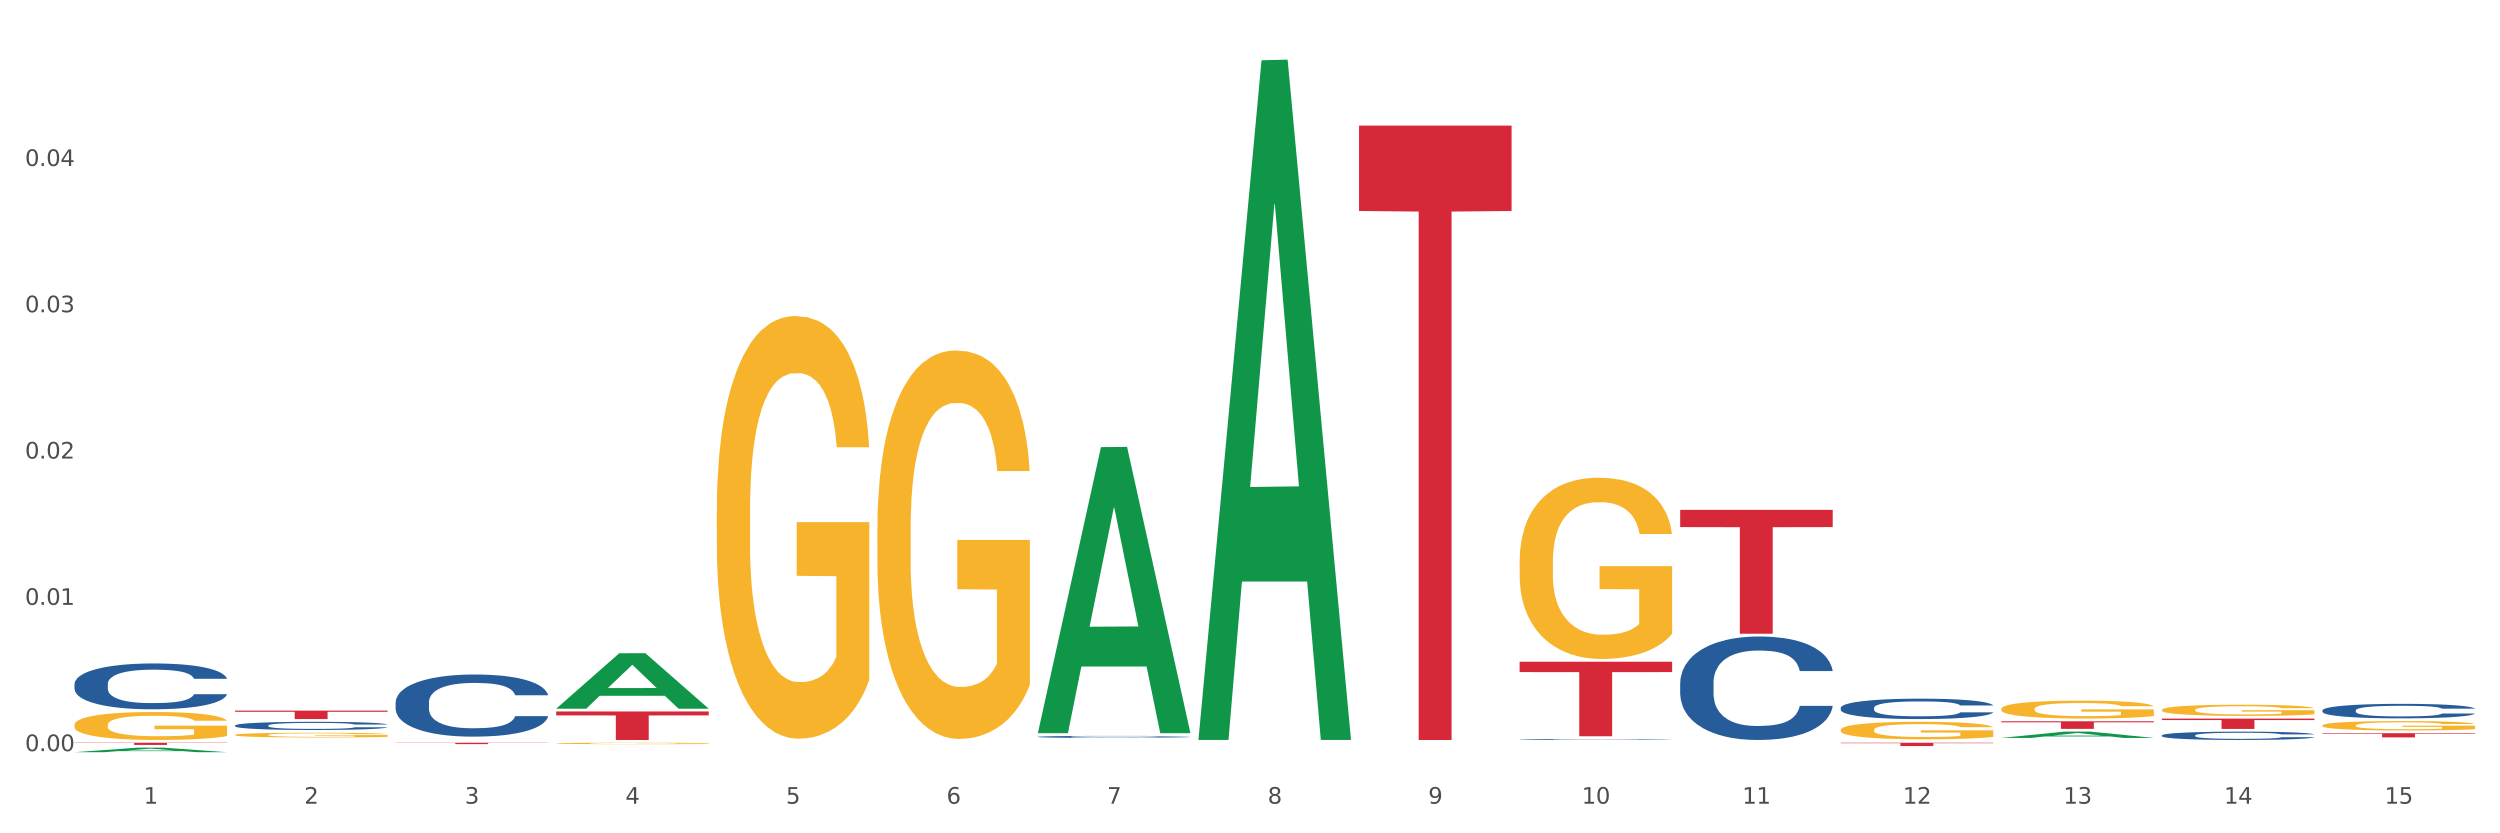 <?xml version="1.0" encoding="utf-8" standalone="no"?>
<!DOCTYPE svg PUBLIC "-//W3C//DTD SVG 1.1//EN"
  "http://www.w3.org/Graphics/SVG/1.1/DTD/svg11.dtd">
<svg xmlns:xlink="http://www.w3.org/1999/xlink" width="1080pt" height="360pt" viewBox="0 0 1080 360" xmlns="http://www.w3.org/2000/svg" version="1.1">
 <rect x="0" y="0" width="1080" height="360" fill="#333333" stroke="none"/>
 <defs>
  <style type="text/css">*{stroke-linejoin: round; stroke-linecap: butt}</style>
 </defs>
 <g id="figure_1">
  <g id="patch_1">
   <path d="M 0 360 
L 1080 360 
L 1080 0 
L 0 0 
z
" style="fill: #ffffff; stroke: #ffffff; stroke-linejoin: miter"/>
  </g>
  <g id="axes_1">
   <g id="matplotlib.axis_1">
    <g id="xtick_1">
     <g id="text_1">
      <!-- 1 -->
      <g style="fill: #4d4d4d" transform="translate(62.07 347.204) scale(0.096 -0.096)">
       <defs>
        <path id="DejaVuSans-31" d="M 794 531 
L 1825 531 
L 1825 4091 
L 703 3866 
L 703 4441 
L 1819 4666 
L 2450 4666 
L 2450 531 
L 3481 531 
L 3481 0 
L 794 0 
L 794 531 
z
" transform="scale(0.016)"/>
       </defs>
       <use xlink:href="#DejaVuSans-31"/>
      </g>
     </g>
    </g>
    <g id="xtick_2">
     <g id="text_2">
      <!-- 2 -->
      <g style="fill: #4d4d4d" transform="translate(131.436 347.204) scale(0.096 -0.096)">
       <defs>
        <path id="DejaVuSans-32" d="M 1228 531 
L 3431 531 
L 3431 0 
L 469 0 
L 469 531 
Q 828 903 1448 1529 
Q 2069 2156 2228 2338 
Q 2531 2678 2651 2914 
Q 2772 3150 2772 3378 
Q 2772 3750 2511 3984 
Q 2250 4219 1831 4219 
Q 1534 4219 1204 4116 
Q 875 4013 500 3803 
L 500 4441 
Q 881 4594 1212 4672 
Q 1544 4750 1819 4750 
Q 2544 4750 2975 4387 
Q 3406 4025 3406 3419 
Q 3406 3131 3298 2873 
Q 3191 2616 2906 2266 
Q 2828 2175 2409 1742 
Q 1991 1309 1228 531 
z
" transform="scale(0.016)"/>
       </defs>
       <use xlink:href="#DejaVuSans-32"/>
      </g>
     </g>
    </g>
    <g id="xtick_3">
     <g id="text_3">
      <!-- 3 -->
      <g style="fill: #4d4d4d" transform="translate(200.802 347.204) scale(0.096 -0.096)">
       <defs>
        <path id="DejaVuSans-33" d="M 2597 2516 
Q 3050 2419 3304 2112 
Q 3559 1806 3559 1356 
Q 3559 666 3084 287 
Q 2609 -91 1734 -91 
Q 1441 -91 1130 -33 
Q 819 25 488 141 
L 488 750 
Q 750 597 1062 519 
Q 1375 441 1716 441 
Q 2309 441 2620 675 
Q 2931 909 2931 1356 
Q 2931 1769 2642 2001 
Q 2353 2234 1838 2234 
L 1294 2234 
L 1294 2753 
L 1863 2753 
Q 2328 2753 2575 2939 
Q 2822 3125 2822 3475 
Q 2822 3834 2567 4026 
Q 2313 4219 1838 4219 
Q 1578 4219 1281 4162 
Q 984 4106 628 3988 
L 628 4550 
Q 988 4650 1302 4700 
Q 1616 4750 1894 4750 
Q 2613 4750 3031 4423 
Q 3450 4097 3450 3541 
Q 3450 3153 3228 2886 
Q 3006 2619 2597 2516 
z
" transform="scale(0.016)"/>
       </defs>
       <use xlink:href="#DejaVuSans-33"/>
      </g>
     </g>
    </g>
    <g id="xtick_4">
     <g id="text_4">
      <!-- 4 -->
      <g style="fill: #4d4d4d" transform="translate(270.169 347.204) scale(0.096 -0.096)">
       <defs>
        <path id="DejaVuSans-34" d="M 2419 4116 
L 825 1625 
L 2419 1625 
L 2419 4116 
z
M 2253 4666 
L 3047 4666 
L 3047 1625 
L 3713 1625 
L 3713 1100 
L 3047 1100 
L 3047 0 
L 2419 0 
L 2419 1100 
L 313 1100 
L 313 1709 
L 2253 4666 
z
" transform="scale(0.016)"/>
       </defs>
       <use xlink:href="#DejaVuSans-34"/>
      </g>
     </g>
    </g>
    <g id="xtick_5">
     <g id="text_5">
      <!-- 5 -->
      <g style="fill: #4d4d4d" transform="translate(339.535 347.204) scale(0.096 -0.096)">
       <defs>
        <path id="DejaVuSans-35" d="M 691 4666 
L 3169 4666 
L 3169 4134 
L 1269 4134 
L 1269 2991 
Q 1406 3038 1543 3061 
Q 1681 3084 1819 3084 
Q 2600 3084 3056 2656 
Q 3513 2228 3513 1497 
Q 3513 744 3044 326 
Q 2575 -91 1722 -91 
Q 1428 -91 1123 -41 
Q 819 9 494 109 
L 494 744 
Q 775 591 1075 516 
Q 1375 441 1709 441 
Q 2250 441 2565 725 
Q 2881 1009 2881 1497 
Q 2881 1984 2565 2268 
Q 2250 2553 1709 2553 
Q 1456 2553 1204 2497 
Q 953 2441 691 2322 
L 691 4666 
z
" transform="scale(0.016)"/>
       </defs>
       <use xlink:href="#DejaVuSans-35"/>
      </g>
     </g>
    </g>
    <g id="xtick_6">
     <g id="text_6">
      <!-- 6 -->
      <g style="fill: #4d4d4d" transform="translate(408.901 347.204) scale(0.096 -0.096)">
       <defs>
        <path id="DejaVuSans-36" d="M 2113 2584 
Q 1688 2584 1439 2293 
Q 1191 2003 1191 1497 
Q 1191 994 1439 701 
Q 1688 409 2113 409 
Q 2538 409 2786 701 
Q 3034 994 3034 1497 
Q 3034 2003 2786 2293 
Q 2538 2584 2113 2584 
z
M 3366 4563 
L 3366 3988 
Q 3128 4100 2886 4159 
Q 2644 4219 2406 4219 
Q 1781 4219 1451 3797 
Q 1122 3375 1075 2522 
Q 1259 2794 1537 2939 
Q 1816 3084 2150 3084 
Q 2853 3084 3261 2657 
Q 3669 2231 3669 1497 
Q 3669 778 3244 343 
Q 2819 -91 2113 -91 
Q 1303 -91 875 529 
Q 447 1150 447 2328 
Q 447 3434 972 4092 
Q 1497 4750 2381 4750 
Q 2619 4750 2861 4703 
Q 3103 4656 3366 4563 
z
" transform="scale(0.016)"/>
       </defs>
       <use xlink:href="#DejaVuSans-36"/>
      </g>
     </g>
    </g>
    <g id="xtick_7">
     <g id="text_7">
      <!-- 7 -->
      <g style="fill: #4d4d4d" transform="translate(478.267 347.204) scale(0.096 -0.096)">
       <defs>
        <path id="DejaVuSans-37" d="M 525 4666 
L 3525 4666 
L 3525 4397 
L 1831 0 
L 1172 0 
L 2766 4134 
L 525 4134 
L 525 4666 
z
" transform="scale(0.016)"/>
       </defs>
       <use xlink:href="#DejaVuSans-37"/>
      </g>
     </g>
    </g>
    <g id="xtick_8">
     <g id="text_8">
      <!-- 8 -->
      <g style="fill: #4d4d4d" transform="translate(547.634 347.204) scale(0.096 -0.096)">
       <defs>
        <path id="DejaVuSans-38" d="M 2034 2216 
Q 1584 2216 1326 1975 
Q 1069 1734 1069 1313 
Q 1069 891 1326 650 
Q 1584 409 2034 409 
Q 2484 409 2743 651 
Q 3003 894 3003 1313 
Q 3003 1734 2745 1975 
Q 2488 2216 2034 2216 
z
M 1403 2484 
Q 997 2584 770 2862 
Q 544 3141 544 3541 
Q 544 4100 942 4425 
Q 1341 4750 2034 4750 
Q 2731 4750 3128 4425 
Q 3525 4100 3525 3541 
Q 3525 3141 3298 2862 
Q 3072 2584 2669 2484 
Q 3125 2378 3379 2068 
Q 3634 1759 3634 1313 
Q 3634 634 3220 271 
Q 2806 -91 2034 -91 
Q 1263 -91 848 271 
Q 434 634 434 1313 
Q 434 1759 690 2068 
Q 947 2378 1403 2484 
z
M 1172 3481 
Q 1172 3119 1398 2916 
Q 1625 2713 2034 2713 
Q 2441 2713 2670 2916 
Q 2900 3119 2900 3481 
Q 2900 3844 2670 4047 
Q 2441 4250 2034 4250 
Q 1625 4250 1398 4047 
Q 1172 3844 1172 3481 
z
" transform="scale(0.016)"/>
       </defs>
       <use xlink:href="#DejaVuSans-38"/>
      </g>
     </g>
    </g>
    <g id="xtick_9">
     <g id="text_9">
      <!-- 9 -->
      <g style="fill: #4d4d4d" transform="translate(617 347.204) scale(0.096 -0.096)">
       <defs>
        <path id="DejaVuSans-39" d="M 703 97 
L 703 672 
Q 941 559 1184 500 
Q 1428 441 1663 441 
Q 2288 441 2617 861 
Q 2947 1281 2994 2138 
Q 2813 1869 2534 1725 
Q 2256 1581 1919 1581 
Q 1219 1581 811 2004 
Q 403 2428 403 3163 
Q 403 3881 828 4315 
Q 1253 4750 1959 4750 
Q 2769 4750 3195 4129 
Q 3622 3509 3622 2328 
Q 3622 1225 3098 567 
Q 2575 -91 1691 -91 
Q 1453 -91 1209 -44 
Q 966 3 703 97 
z
M 1959 2075 
Q 2384 2075 2632 2365 
Q 2881 2656 2881 3163 
Q 2881 3666 2632 3958 
Q 2384 4250 1959 4250 
Q 1534 4250 1286 3958 
Q 1038 3666 1038 3163 
Q 1038 2656 1286 2365 
Q 1534 2075 1959 2075 
z
" transform="scale(0.016)"/>
       </defs>
       <use xlink:href="#DejaVuSans-39"/>
      </g>
     </g>
    </g>
    <g id="xtick_10">
     <g id="text_10">
      <!-- 10 -->
      <g style="fill: #4d4d4d" transform="translate(683.312 347.204) scale(0.096 -0.096)">
       <defs>
        <path id="DejaVuSans-30" d="M 2034 4250 
Q 1547 4250 1301 3770 
Q 1056 3291 1056 2328 
Q 1056 1369 1301 889 
Q 1547 409 2034 409 
Q 2525 409 2770 889 
Q 3016 1369 3016 2328 
Q 3016 3291 2770 3770 
Q 2525 4250 2034 4250 
z
M 2034 4750 
Q 2819 4750 3233 4129 
Q 3647 3509 3647 2328 
Q 3647 1150 3233 529 
Q 2819 -91 2034 -91 
Q 1250 -91 836 529 
Q 422 1150 422 2328 
Q 422 3509 836 4129 
Q 1250 4750 2034 4750 
z
" transform="scale(0.016)"/>
       </defs>
       <use xlink:href="#DejaVuSans-31"/>
       <use xlink:href="#DejaVuSans-30" transform="translate(63.623 0)"/>
      </g>
     </g>
    </g>
    <g id="xtick_11">
     <g id="text_11">
      <!-- 11 -->
      <g style="fill: #4d4d4d" transform="translate(752.678 347.204) scale(0.096 -0.096)">
       <use xlink:href="#DejaVuSans-31"/>
       <use xlink:href="#DejaVuSans-31" transform="translate(63.623 0)"/>
      </g>
     </g>
    </g>
    <g id="xtick_12">
     <g id="text_12">
      <!-- 12 -->
      <g style="fill: #4d4d4d" transform="translate(822.044 347.204) scale(0.096 -0.096)">
       <use xlink:href="#DejaVuSans-31"/>
       <use xlink:href="#DejaVuSans-32" transform="translate(63.623 0)"/>
      </g>
     </g>
    </g>
    <g id="xtick_13">
     <g id="text_13">
      <!-- 13 -->
      <g style="fill: #4d4d4d" transform="translate(891.411 347.204) scale(0.096 -0.096)">
       <use xlink:href="#DejaVuSans-31"/>
       <use xlink:href="#DejaVuSans-33" transform="translate(63.623 0)"/>
      </g>
     </g>
    </g>
    <g id="xtick_14">
     <g id="text_14">
      <!-- 14 -->
      <g style="fill: #4d4d4d" transform="translate(960.777 347.204) scale(0.096 -0.096)">
       <use xlink:href="#DejaVuSans-31"/>
       <use xlink:href="#DejaVuSans-34" transform="translate(63.623 0)"/>
      </g>
     </g>
    </g>
    <g id="xtick_15">
     <g id="text_15">
      <!-- 15 -->
      <g style="fill: #4d4d4d" transform="translate(1030.143 347.204) scale(0.096 -0.096)">
       <use xlink:href="#DejaVuSans-31"/>
       <use xlink:href="#DejaVuSans-35" transform="translate(63.623 0)"/>
      </g>
     </g>
    </g>
    <g id="xtick_16"/>
    <g id="xtick_17"/>
    <g id="xtick_18"/>
    <g id="xtick_19"/>
    <g id="xtick_20"/>
    <g id="xtick_21"/>
    <g id="xtick_22"/>
    <g id="xtick_23"/>
    <g id="xtick_24"/>
    <g id="xtick_25"/>
    <g id="xtick_26"/>
    <g id="xtick_27"/>
    <g id="xtick_28"/>
    <g id="xtick_29"/>
   </g>
   <g id="matplotlib.axis_2">
    <g id="ytick_1">
     <g id="text_16">
      <!-- 0.00 -->
      <g style="fill: #4d4d4d" transform="translate(10.8 324.494) scale(0.096 -0.096)">
       <defs>
        <path id="DejaVuSans-2e" d="M 684 794 
L 1344 794 
L 1344 0 
L 684 0 
L 684 794 
z
" transform="scale(0.016)"/>
       </defs>
       <use xlink:href="#DejaVuSans-30"/>
       <use xlink:href="#DejaVuSans-2e" transform="translate(63.623 0)"/>
       <use xlink:href="#DejaVuSans-30" transform="translate(95.41 0)"/>
       <use xlink:href="#DejaVuSans-30" transform="translate(159.033 0)"/>
      </g>
     </g>
    </g>
    <g id="ytick_2">
     <g id="text_17">
      <!-- 0.01 -->
      <g style="fill: #4d4d4d" transform="translate(10.8 261.295) scale(0.096 -0.096)">
       <use xlink:href="#DejaVuSans-30"/>
       <use xlink:href="#DejaVuSans-2e" transform="translate(63.623 0)"/>
       <use xlink:href="#DejaVuSans-30" transform="translate(95.41 0)"/>
       <use xlink:href="#DejaVuSans-31" transform="translate(159.033 0)"/>
      </g>
     </g>
    </g>
    <g id="ytick_3">
     <g id="text_18">
      <!-- 0.02 -->
      <g style="fill: #4d4d4d" transform="translate(10.8 198.097) scale(0.096 -0.096)">
       <use xlink:href="#DejaVuSans-30"/>
       <use xlink:href="#DejaVuSans-2e" transform="translate(63.623 0)"/>
       <use xlink:href="#DejaVuSans-30" transform="translate(95.41 0)"/>
       <use xlink:href="#DejaVuSans-32" transform="translate(159.033 0)"/>
      </g>
     </g>
    </g>
    <g id="ytick_4">
     <g id="text_19">
      <!-- 0.03 -->
      <g style="fill: #4d4d4d" transform="translate(10.8 134.898) scale(0.096 -0.096)">
       <use xlink:href="#DejaVuSans-30"/>
       <use xlink:href="#DejaVuSans-2e" transform="translate(63.623 0)"/>
       <use xlink:href="#DejaVuSans-30" transform="translate(95.41 0)"/>
       <use xlink:href="#DejaVuSans-33" transform="translate(159.033 0)"/>
      </g>
     </g>
    </g>
    <g id="ytick_5">
     <g id="text_20">
      <!-- 0.04 -->
      <g style="fill: #4d4d4d" transform="translate(10.8 71.7) scale(0.096 -0.096)">
       <use xlink:href="#DejaVuSans-30"/>
       <use xlink:href="#DejaVuSans-2e" transform="translate(63.623 0)"/>
       <use xlink:href="#DejaVuSans-30" transform="translate(95.41 0)"/>
       <use xlink:href="#DejaVuSans-34" transform="translate(159.033 0)"/>
      </g>
     </g>
    </g>
    <g id="ytick_6"/>
    <g id="ytick_7"/>
    <g id="ytick_8"/>
    <g id="ytick_9"/>
    <g id="ytick_10"/>
   </g>
   <g id="PolyCollection_1">
    <path d="M 32.175 324.946 
L 32.243 324.944 
L 59.417 322.988 
L 70.695 322.987 
L 98.073 324.95 
L 85.029 324.95 
L 79.119 324.492 
L 51.061 324.492 
L 50.857 324.5 
L 45.151 324.95 
L 32.175 324.95 
L 32.175 324.946 
L 54.594 324.22 
L 75.586 324.218 
L 65.192 323.405 
L 65.056 323.401 
L 64.92 323.407 
L 54.526 324.218 
L 54.594 324.22 
L 32.175 324.946 
z
" clip-path="url(#peccc5364ab)" style="fill: #109648"/>
    <path d="M 240.274 306.12 
L 240.342 306.097 
L 267.516 282.204 
L 278.793 282.182 
L 306.172 306.165 
L 293.128 306.165 
L 287.217 300.58 
L 259.16 300.58 
L 258.956 300.67 
L 253.249 306.165 
L 240.274 306.165 
L 240.274 306.12 
L 262.693 297.247 
L 283.685 297.225 
L 273.291 287.294 
L 273.155 287.249 
L 273.019 287.316 
L 262.625 297.225 
L 262.693 297.247 
L 240.274 306.12 
z
" clip-path="url(#peccc5364ab)" style="fill: #109648"/>
    <path d="M 448.372 316.499 
L 448.44 316.382 
L 475.615 193.16 
L 486.892 193.043 
L 514.27 316.731 
L 501.227 316.731 
L 495.316 287.929 
L 467.259 287.929 
L 467.055 288.393 
L 461.348 316.731 
L 448.372 316.731 
L 448.372 316.499 
L 470.791 270.74 
L 491.783 270.624 
L 481.389 219.407 
L 481.253 219.175 
L 481.117 219.523 
L 470.723 270.624 
L 470.791 270.74 
L 448.372 316.499 
z
" clip-path="url(#peccc5364ab)" style="fill: #109648"/>
    <path d="M 517.739 319.106 
L 517.806 318.83 
L 544.981 26.035 
L 556.258 25.759 
L 583.636 319.658 
L 570.593 319.658 
L 564.682 251.219 
L 536.625 251.219 
L 536.421 252.323 
L 530.714 319.658 
L 517.739 319.658 
L 517.739 319.106 
L 540.157 210.377 
L 561.15 210.101 
L 550.755 88.403 
L 550.62 87.851 
L 550.484 88.679 
L 540.089 210.101 
L 540.157 210.377 
L 517.739 319.106 
z
" clip-path="url(#peccc5364ab)" style="fill: #109648"/>
    <path d="M 864.57 318.773 
L 864.638 318.77 
L 891.812 316.066 
L 903.089 316.063 
L 930.468 318.778 
L 917.424 318.778 
L 911.513 318.146 
L 883.456 318.146 
L 883.252 318.156 
L 877.545 318.778 
L 864.57 318.778 
L 864.57 318.773 
L 886.989 317.769 
L 907.981 317.766 
L 897.587 316.642 
L 897.451 316.637 
L 897.315 316.645 
L 886.921 317.766 
L 886.989 317.769 
L 864.57 318.773 
z
" clip-path="url(#peccc5364ab)" style="fill: #109648"/>
    <path d="M 864.57 311.589 
L 930.468 311.589 
L 930.468 312.047 
L 904.546 312.05 
L 904.546 314.883 
L 890.335 314.883 
L 890.335 312.05 
L 864.57 312.047 
L 864.57 311.592 
L 864.57 311.589 
z
" clip-path="url(#peccc5364ab)" style="fill: #d62839"/>
    <path d="M 795.203 320.847 
L 861.101 320.847 
L 861.101 321.048 
L 835.179 321.05 
L 835.179 322.298 
L 820.969 322.298 
L 820.969 321.05 
L 795.203 321.048 
L 795.203 320.848 
L 795.203 320.847 
z
" clip-path="url(#peccc5364ab)" style="fill: #d62839"/>
    <path d="M 725.837 220.262 
L 791.735 220.262 
L 791.735 227.7 
L 765.813 227.751 
L 765.813 273.786 
L 751.603 273.786 
L 751.603 227.751 
L 725.837 227.7 
L 725.837 220.313 
L 725.837 220.262 
z
" clip-path="url(#peccc5364ab)" style="fill: #d62839"/>
    <path d="M 1003.302 316.752 
L 1069.2 316.752 
L 1069.2 317.001 
L 1043.278 317.003 
L 1043.278 318.544 
L 1029.068 318.544 
L 1029.068 317.003 
L 1003.302 317.001 
L 1003.302 316.754 
L 1003.302 316.752 
z
" clip-path="url(#peccc5364ab)" style="fill: #d62839"/>
    <path d="M 933.936 310.45 
L 999.834 310.45 
L 999.834 311.067 
L 973.912 311.071 
L 973.912 314.891 
L 959.702 314.891 
L 959.702 311.071 
L 933.936 311.067 
L 933.936 310.454 
L 933.936 310.45 
z
" clip-path="url(#peccc5364ab)" style="fill: #d62839"/>
    <path d="M 240.274 321.154 
L 240.351 321.153 
L 240.351 321.132 
L 240.507 321.114 
L 241.285 321.069 
L 242.452 321.033 
L 243.308 321.013 
L 244.164 320.997 
L 245.175 320.981 
L 246.42 320.965 
L 248.676 320.941 
L 250.077 320.928 
L 251.788 320.915 
L 254.9 320.896 
L 257.157 320.886 
L 259.491 320.877 
L 263.303 320.866 
L 265.793 320.861 
L 268.438 320.858 
L 271.628 320.856 
L 274.04 320.855 
L 279.33 320.857 
L 283.843 320.862 
L 286.021 320.866 
L 288.822 320.873 
L 290.3 320.878 
L 292.712 320.887 
L 295.202 320.9 
L 296.913 320.91 
L 299.481 320.93 
L 301.426 320.951 
L 303.215 320.975 
L 304.149 320.992 
L 304.849 321.008 
L 305.471 321.027 
L 306.094 321.056 
L 292.089 321.056 
L 291.545 321.035 
L 290.689 321.016 
L 289.444 320.997 
L 288.355 320.985 
L 286.488 320.97 
L 284.776 320.961 
L 282.987 320.954 
L 280.808 320.948 
L 279.097 320.945 
L 276.685 320.942 
L 271.939 320.943 
L 268.749 320.948 
L 266.571 320.954 
L 265.17 320.959 
L 263.925 320.965 
L 262.525 320.973 
L 260.891 320.985 
L 259.724 320.997 
L 258.557 321.011 
L 257.623 321.025 
L 256.768 321.041 
L 256.067 321.059 
L 255.523 321.077 
L 255.056 321.1 
L 254.667 321.137 
L 254.667 321.218 
L 254.823 321.236 
L 255.212 321.261 
L 255.678 321.279 
L 256.456 321.301 
L 257.157 321.315 
L 258.479 321.337 
L 259.957 321.354 
L 261.124 321.366 
L 262.291 321.375 
L 264.314 321.388 
L 266.571 321.399 
L 268.516 321.405 
L 271.161 321.411 
L 272.95 321.413 
L 274.506 321.415 
L 278.319 321.415 
L 281.042 321.413 
L 284.076 321.409 
L 286.41 321.403 
L 288.355 321.397 
L 290.533 321.386 
L 291.934 321.376 
L 291.934 321.253 
L 274.818 321.252 
L 274.818 321.17 
L 306.172 321.17 
L 306.172 321.411 
L 304.849 321.423 
L 303.371 321.435 
L 301.815 321.445 
L 299.481 321.457 
L 296.68 321.469 
L 294.19 321.477 
L 291.545 321.484 
L 288.433 321.491 
L 284.387 321.497 
L 281.897 321.499 
L 278.785 321.501 
L 275.129 321.501 
L 271.939 321.5 
L 268.827 321.497 
L 265.559 321.492 
L 262.369 321.484 
L 259.957 321.477 
L 257.546 321.467 
L 254.978 321.455 
L 252.955 321.443 
L 251.399 321.432 
L 249.688 321.419 
L 247.82 321.401 
L 246.42 321.385 
L 245.175 321.369 
L 243.853 321.347 
L 242.919 321.329 
L 241.985 321.306 
L 241.441 321.289 
L 240.818 321.262 
L 240.351 321.225 
L 240.274 321.154 
z
" clip-path="url(#peccc5364ab)" style="fill: #f7b32b"/>
    <path d="M 309.64 220.905 
L 309.718 220.738 
L 309.718 214.735 
L 309.873 209.566 
L 310.651 197.06 
L 311.818 186.721 
L 312.674 181.219 
L 313.53 176.717 
L 314.541 172.214 
L 315.786 167.545 
L 318.042 160.709 
L 319.443 157.207 
L 321.155 153.539 
L 324.267 148.203 
L 326.523 145.201 
L 328.857 142.7 
L 332.669 139.698 
L 335.159 138.364 
L 337.804 137.364 
L 340.994 136.697 
L 343.406 136.53 
L 348.696 137.03 
L 353.209 138.531 
L 355.387 139.698 
L 358.188 141.699 
L 359.666 143.033 
L 362.078 145.701 
L 364.568 149.203 
L 366.279 152.205 
L 368.847 157.874 
L 370.792 163.543 
L 372.581 170.547 
L 373.515 175.383 
L 374.215 179.885 
L 374.838 185.054 
L 375.46 193.225 
L 361.456 193.225 
L 360.911 187.388 
L 360.055 181.886 
L 358.81 176.55 
L 357.721 173.215 
L 355.854 169.046 
L 354.142 166.378 
L 352.353 164.377 
L 350.174 162.71 
L 348.463 161.876 
L 346.051 161.209 
L 341.305 161.376 
L 338.115 162.71 
L 335.937 164.377 
L 334.536 165.878 
L 333.292 167.545 
L 331.891 169.88 
L 330.257 173.382 
L 329.09 176.55 
L 327.923 180.552 
L 326.99 184.554 
L 326.134 189.223 
L 325.434 194.225 
L 324.889 199.394 
L 324.422 205.731 
L 324.033 216.236 
L 324.033 239.08 
L 324.189 244.25 
L 324.578 251.086 
L 325.045 256.256 
L 325.823 262.425 
L 326.523 266.594 
L 327.845 272.597 
L 329.324 277.599 
L 330.491 280.768 
L 331.658 283.436 
L 333.681 287.104 
L 335.937 290.106 
L 337.882 291.94 
L 340.527 293.607 
L 342.317 294.274 
L 343.873 294.608 
L 347.685 294.608 
L 350.408 294.107 
L 353.442 292.94 
L 355.776 291.44 
L 357.721 289.605 
L 359.9 286.604 
L 361.3 283.769 
L 361.3 248.919 
L 344.184 248.752 
L 344.184 225.574 
L 375.538 225.574 
L 375.538 293.607 
L 374.215 297.109 
L 372.737 300.277 
L 371.181 303.112 
L 368.847 306.614 
L 366.046 309.949 
L 363.556 312.283 
L 360.911 314.284 
L 357.799 316.118 
L 353.753 317.786 
L 351.264 318.453 
L 348.152 318.953 
L 344.495 319.12 
L 341.305 318.786 
L 338.193 317.953 
L 334.925 316.452 
L 331.736 314.284 
L 329.324 312.116 
L 326.912 309.448 
L 324.344 305.947 
L 322.322 302.612 
L 320.766 299.61 
L 319.054 295.775 
L 317.187 290.773 
L 315.786 286.27 
L 314.541 281.601 
L 313.219 275.598 
L 312.285 270.429 
L 311.352 263.926 
L 310.807 259.09 
L 310.184 251.587 
L 309.718 241.081 
L 309.64 220.905 
z
" clip-path="url(#peccc5364ab)" style="fill: #f7b32b"/>
    <path d="M 795.203 315.311 
L 795.281 315.304 
L 795.281 315.055 
L 795.437 314.841 
L 796.215 314.322 
L 797.382 313.893 
L 798.238 313.665 
L 799.094 313.478 
L 800.105 313.291 
L 801.35 313.097 
L 803.606 312.814 
L 805.006 312.668 
L 806.718 312.516 
L 809.83 312.295 
L 812.086 312.17 
L 814.42 312.067 
L 818.233 311.942 
L 820.722 311.887 
L 823.368 311.845 
L 826.557 311.818 
L 828.969 311.811 
L 834.26 311.831 
L 838.772 311.894 
L 840.951 311.942 
L 843.752 312.025 
L 845.23 312.08 
L 847.642 312.191 
L 850.131 312.336 
L 851.843 312.461 
L 854.41 312.696 
L 856.355 312.931 
L 858.145 313.222 
L 859.078 313.423 
L 859.779 313.609 
L 860.401 313.824 
L 861.024 314.163 
L 847.019 314.163 
L 846.475 313.921 
L 845.619 313.692 
L 844.374 313.471 
L 843.285 313.333 
L 841.418 313.16 
L 839.706 313.049 
L 837.916 312.966 
L 835.738 312.897 
L 834.026 312.862 
L 831.615 312.835 
L 826.869 312.841 
L 823.679 312.897 
L 821.5 312.966 
L 820.1 313.028 
L 818.855 313.097 
L 817.455 313.194 
L 815.821 313.34 
L 814.654 313.471 
L 813.487 313.637 
L 812.553 313.803 
L 811.697 313.997 
L 810.997 314.204 
L 810.453 314.419 
L 809.986 314.682 
L 809.597 315.117 
L 809.597 316.065 
L 809.752 316.28 
L 810.141 316.563 
L 810.608 316.778 
L 811.386 317.034 
L 812.086 317.207 
L 813.409 317.456 
L 814.887 317.663 
L 816.054 317.795 
L 817.221 317.905 
L 819.244 318.058 
L 821.5 318.182 
L 823.445 318.258 
L 826.091 318.327 
L 827.88 318.355 
L 829.436 318.369 
L 833.248 318.369 
L 835.971 318.348 
L 839.006 318.3 
L 841.34 318.237 
L 843.285 318.161 
L 845.463 318.037 
L 846.864 317.919 
L 846.864 316.473 
L 829.747 316.466 
L 829.747 315.505 
L 861.101 315.505 
L 861.101 318.327 
L 859.779 318.473 
L 858.3 318.604 
L 856.744 318.722 
L 854.41 318.867 
L 851.61 319.005 
L 849.12 319.102 
L 846.475 319.185 
L 843.363 319.261 
L 839.317 319.331 
L 836.827 319.358 
L 833.715 319.379 
L 830.059 319.386 
L 826.869 319.372 
L 823.757 319.337 
L 820.489 319.275 
L 817.299 319.185 
L 814.887 319.095 
L 812.475 318.985 
L 809.908 318.839 
L 807.885 318.701 
L 806.329 318.576 
L 804.617 318.417 
L 802.75 318.21 
L 801.35 318.023 
L 800.105 317.829 
L 798.782 317.58 
L 797.849 317.366 
L 796.915 317.096 
L 796.37 316.895 
L 795.748 316.584 
L 795.281 316.148 
L 795.203 315.311 
z
" clip-path="url(#peccc5364ab)" style="fill: #f7b32b"/>
    <path d="M 864.57 306.25 
L 864.647 306.243 
L 864.647 305.989 
L 864.803 305.77 
L 865.581 305.241 
L 866.748 304.803 
L 867.604 304.57 
L 868.46 304.379 
L 869.471 304.189 
L 870.716 303.991 
L 872.972 303.701 
L 874.373 303.553 
L 876.084 303.398 
L 879.196 303.172 
L 881.453 303.045 
L 883.787 302.939 
L 887.599 302.812 
L 890.089 302.755 
L 892.734 302.713 
L 895.924 302.685 
L 898.336 302.678 
L 903.626 302.699 
L 908.139 302.762 
L 910.317 302.812 
L 913.118 302.896 
L 914.596 302.953 
L 917.008 303.066 
L 919.498 303.214 
L 921.209 303.341 
L 923.777 303.581 
L 925.722 303.821 
L 927.511 304.118 
L 928.445 304.323 
L 929.145 304.513 
L 929.767 304.732 
L 930.39 305.078 
L 916.385 305.078 
L 915.841 304.831 
L 914.985 304.598 
L 913.74 304.372 
L 912.651 304.231 
L 910.784 304.054 
L 909.072 303.941 
L 907.283 303.857 
L 905.104 303.786 
L 903.393 303.751 
L 900.981 303.723 
L 896.235 303.73 
L 893.045 303.786 
L 890.867 303.857 
L 889.466 303.92 
L 888.221 303.991 
L 886.821 304.09 
L 885.187 304.238 
L 884.02 304.372 
L 882.853 304.542 
L 881.919 304.711 
L 881.064 304.909 
L 880.363 305.121 
L 879.819 305.339 
L 879.352 305.608 
L 878.963 306.053 
L 878.963 307.02 
L 879.119 307.239 
L 879.508 307.528 
L 879.974 307.747 
L 880.752 308.008 
L 881.453 308.185 
L 882.775 308.439 
L 884.253 308.651 
L 885.42 308.785 
L 886.587 308.898 
L 888.61 309.053 
L 890.867 309.18 
L 892.812 309.258 
L 895.457 309.329 
L 897.246 309.357 
L 898.802 309.371 
L 902.615 309.371 
L 905.338 309.35 
L 908.372 309.3 
L 910.706 309.237 
L 912.651 309.159 
L 914.829 309.032 
L 916.23 308.912 
L 916.23 307.436 
L 899.114 307.429 
L 899.114 306.448 
L 930.468 306.448 
L 930.468 309.329 
L 929.145 309.477 
L 927.667 309.611 
L 926.111 309.731 
L 923.777 309.879 
L 920.976 310.021 
L 918.486 310.119 
L 915.841 310.204 
L 912.729 310.282 
L 908.683 310.352 
L 906.193 310.381 
L 903.081 310.402 
L 899.425 310.409 
L 896.235 310.395 
L 893.123 310.359 
L 889.855 310.296 
L 886.665 310.204 
L 884.253 310.112 
L 881.842 309.999 
L 879.274 309.851 
L 877.251 309.71 
L 875.695 309.583 
L 873.984 309.42 
L 872.116 309.209 
L 870.716 309.018 
L 869.471 308.82 
L 868.149 308.566 
L 867.215 308.347 
L 866.281 308.072 
L 865.737 307.867 
L 865.114 307.549 
L 864.647 307.105 
L 864.57 306.25 
z
" clip-path="url(#peccc5364ab)" style="fill: #f7b32b"/>
    <path d="M 379.006 228.945 
L 379.084 228.792 
L 379.084 223.274 
L 379.24 218.523 
L 380.018 207.028 
L 381.185 197.525 
L 382.04 192.468 
L 382.896 188.329 
L 383.908 184.191 
L 385.152 179.9 
L 387.409 173.616 
L 388.809 170.397 
L 390.521 167.025 
L 393.633 162.12 
L 395.889 159.362 
L 398.223 157.063 
L 402.035 154.304 
L 404.525 153.078 
L 407.17 152.158 
L 410.36 151.545 
L 412.772 151.392 
L 418.062 151.852 
L 422.575 153.231 
L 424.753 154.304 
L 427.554 156.143 
L 429.032 157.369 
L 431.444 159.821 
L 433.934 163.04 
L 435.646 165.799 
L 438.213 171.01 
L 440.158 176.221 
L 441.948 182.658 
L 442.881 187.103 
L 443.581 191.241 
L 444.204 195.993 
L 444.826 203.503 
L 430.822 203.503 
L 430.277 198.138 
L 429.422 193.081 
L 428.177 188.176 
L 427.087 185.111 
L 425.22 181.279 
L 423.509 178.827 
L 421.719 176.987 
L 419.541 175.455 
L 417.829 174.688 
L 415.417 174.075 
L 410.671 174.229 
L 407.481 175.455 
L 405.303 176.987 
L 403.903 178.367 
L 402.658 179.9 
L 401.257 182.045 
L 399.624 185.264 
L 398.456 188.176 
L 397.289 191.854 
L 396.356 195.533 
L 395.5 199.824 
L 394.8 204.422 
L 394.255 209.174 
L 393.788 214.998 
L 393.399 224.654 
L 393.399 245.651 
L 393.555 250.403 
L 393.944 256.687 
L 394.411 261.438 
L 395.189 267.109 
L 395.889 270.941 
L 397.212 276.458 
L 398.69 281.056 
L 399.857 283.968 
L 401.024 286.421 
L 403.047 289.793 
L 405.303 292.551 
L 407.248 294.237 
L 409.893 295.77 
L 411.683 296.383 
L 413.239 296.69 
L 417.051 296.69 
L 419.774 296.23 
L 422.808 295.157 
L 425.142 293.778 
L 427.087 292.092 
L 429.266 289.333 
L 430.666 286.727 
L 430.666 254.694 
L 413.55 254.541 
L 413.55 233.237 
L 444.904 233.237 
L 444.904 295.77 
L 443.581 298.989 
L 442.103 301.901 
L 440.547 304.506 
L 438.213 307.725 
L 435.412 310.79 
L 432.923 312.936 
L 430.277 314.775 
L 427.165 316.461 
L 423.12 317.994 
L 420.63 318.607 
L 417.518 319.067 
L 413.861 319.22 
L 410.671 318.914 
L 407.559 318.147 
L 404.292 316.768 
L 401.102 314.775 
L 398.69 312.783 
L 396.278 310.331 
L 393.711 307.112 
L 391.688 304.047 
L 390.132 301.288 
L 388.42 297.763 
L 386.553 293.165 
L 385.152 289.026 
L 383.908 284.735 
L 382.585 279.217 
L 381.651 274.466 
L 380.718 268.488 
L 380.173 264.044 
L 379.551 257.147 
L 379.084 247.491 
L 379.006 228.945 
z
" clip-path="url(#peccc5364ab)" style="fill: #f7b32b"/>
    <path d="M 656.471 242.571 
L 656.549 242.5 
L 656.549 239.926 
L 656.704 237.709 
L 657.482 232.346 
L 658.649 227.913 
L 659.505 225.554 
L 660.361 223.623 
L 661.372 221.693 
L 662.617 219.69 
L 664.874 216.759 
L 666.274 215.257 
L 667.986 213.684 
L 671.098 211.396 
L 673.354 210.109 
L 675.688 209.037 
L 679.5 207.75 
L 681.99 207.178 
L 684.635 206.748 
L 687.825 206.462 
L 690.237 206.391 
L 695.527 206.605 
L 700.04 207.249 
L 702.218 207.75 
L 705.019 208.608 
L 706.497 209.18 
L 708.909 210.324 
L 711.399 211.825 
L 713.111 213.112 
L 715.678 215.543 
L 717.623 217.974 
L 719.412 220.977 
L 720.346 223.051 
L 721.046 224.982 
L 721.669 227.198 
L 722.291 230.702 
L 708.287 230.702 
L 707.742 228.199 
L 706.886 225.84 
L 705.642 223.552 
L 704.552 222.122 
L 702.685 220.334 
L 700.973 219.19 
L 699.184 218.332 
L 697.006 217.617 
L 695.294 217.259 
L 692.882 216.973 
L 688.136 217.045 
L 684.946 217.617 
L 682.768 218.332 
L 681.367 218.975 
L 680.123 219.69 
L 678.722 220.691 
L 677.088 222.193 
L 675.921 223.552 
L 674.754 225.268 
L 673.821 226.984 
L 672.965 228.986 
L 672.265 231.131 
L 671.72 233.347 
L 671.253 236.065 
L 670.864 240.569 
L 670.864 250.365 
L 671.02 252.582 
L 671.409 255.513 
L 671.876 257.73 
L 672.654 260.375 
L 673.354 262.163 
L 674.677 264.737 
L 676.155 266.882 
L 677.322 268.241 
L 678.489 269.385 
L 680.512 270.958 
L 682.768 272.245 
L 684.713 273.031 
L 687.358 273.746 
L 689.148 274.032 
L 690.704 274.175 
L 694.516 274.175 
L 697.239 273.961 
L 700.273 273.46 
L 702.607 272.817 
L 704.552 272.03 
L 706.731 270.743 
L 708.131 269.528 
L 708.131 254.584 
L 691.015 254.512 
L 691.015 244.573 
L 722.369 244.573 
L 722.369 273.746 
L 721.046 275.248 
L 719.568 276.606 
L 718.012 277.822 
L 715.678 279.324 
L 712.877 280.754 
L 710.387 281.755 
L 707.742 282.613 
L 704.63 283.399 
L 700.584 284.114 
L 698.095 284.4 
L 694.983 284.615 
L 691.326 284.686 
L 688.136 284.543 
L 685.024 284.186 
L 681.756 283.542 
L 678.567 282.613 
L 676.155 281.683 
L 673.743 280.539 
L 671.175 279.038 
L 669.153 277.607 
L 667.597 276.32 
L 665.885 274.676 
L 664.018 272.531 
L 662.617 270.6 
L 661.372 268.598 
L 660.05 266.024 
L 659.116 263.808 
L 658.183 261.019 
L 657.638 258.945 
L 657.016 255.728 
L 656.549 251.223 
L 656.471 242.571 
z
" clip-path="url(#peccc5364ab)" style="fill: #f7b32b"/>
    <path d="M 933.936 317.687 
L 934.014 317.683 
L 934.014 317.592 
L 934.247 317.467 
L 935.104 317.237 
L 936.195 317.063 
L 938.064 316.859 
L 939.077 316.774 
L 940.401 316.679 
L 943.127 316.525 
L 946.243 316.393 
L 948.424 316.321 
L 950.06 316.275 
L 953.721 316.193 
L 955.824 316.157 
L 958.005 316.127 
L 959.874 316.108 
L 962.99 316.085 
L 965.483 316.075 
L 968.365 316.072 
L 970.779 316.075 
L 973.973 316.088 
L 978.647 316.127 
L 980.438 316.15 
L 982.853 316.19 
L 985.346 316.242 
L 987.371 316.295 
L 989.708 316.37 
L 992.122 316.469 
L 994.459 316.594 
L 996.095 316.708 
L 997.419 316.83 
L 998.587 316.978 
L 999.444 317.139 
L 999.834 317.273 
L 985.579 317.273 
L 985.19 317.152 
L 984.411 317.02 
L 983.632 316.932 
L 982.775 316.859 
L 981.451 316.777 
L 980.283 316.725 
L 978.335 316.663 
L 976.544 316.623 
L 975.064 316.6 
L 973.272 316.58 
L 969.455 316.561 
L 966.729 316.561 
L 965.015 316.567 
L 962.912 316.584 
L 961.121 316.607 
L 959.018 316.646 
L 957.382 316.689 
L 955.746 316.745 
L 954.811 316.784 
L 953.409 316.856 
L 952.475 316.915 
L 951.228 317.017 
L 950.527 317.089 
L 949.281 317.276 
L 948.736 317.414 
L 948.502 317.509 
L 948.346 317.615 
L 948.346 318.127 
L 948.814 318.356 
L 949.203 318.455 
L 949.826 318.567 
L 950.995 318.711 
L 952.708 318.852 
L 954.5 318.954 
L 955.98 319.016 
L 957.382 319.062 
L 958.784 319.098 
L 960.498 319.131 
L 961.9 319.151 
L 964.003 319.171 
L 966.495 319.18 
L 968.443 319.18 
L 972.415 319.164 
L 974.207 319.148 
L 975.92 319.125 
L 977.79 319.089 
L 979.27 319.049 
L 980.127 319.02 
L 981.529 318.957 
L 982.619 318.892 
L 983.554 318.816 
L 984.177 318.75 
L 984.878 318.652 
L 985.423 318.54 
L 985.579 318.481 
L 999.834 318.481 
L 999.522 318.599 
L 998.977 318.714 
L 997.886 318.869 
L 997.03 318.957 
L 995.705 319.066 
L 994.303 319.158 
L 992.356 319.259 
L 990.564 319.335 
L 988.695 319.4 
L 986.67 319.46 
L 983.009 319.542 
L 981.685 319.565 
L 978.88 319.604 
L 976.699 319.627 
L 973.506 319.65 
L 970.234 319.663 
L 966.807 319.666 
L 963.769 319.66 
L 960.42 319.64 
L 958.317 319.62 
L 955.98 319.591 
L 953.253 319.545 
L 950.683 319.489 
L 948.268 319.423 
L 946.009 319.348 
L 943.906 319.263 
L 941.18 319.121 
L 939.155 318.984 
L 937.675 318.855 
L 936.662 318.747 
L 935.65 318.609 
L 935.104 318.514 
L 934.247 318.284 
L 933.936 318.071 
L 933.936 317.687 
z
" clip-path="url(#peccc5364ab)" style="fill: #255c99"/>
    <path d="M 587.105 54.261 
L 653.003 54.261 
L 653.003 91.144 
L 627.081 91.393 
L 627.081 319.666 
L 612.871 319.666 
L 612.871 91.393 
L 587.105 91.144 
L 587.105 54.51 
L 587.105 54.261 
z
" clip-path="url(#peccc5364ab)" style="fill: #d62839"/>
    <path d="M 240.274 307.345 
L 306.172 307.345 
L 306.172 309.058 
L 280.25 309.069 
L 280.25 319.666 
L 266.039 319.666 
L 266.039 309.069 
L 240.274 309.058 
L 240.274 307.357 
L 240.274 307.345 
z
" clip-path="url(#peccc5364ab)" style="fill: #d62839"/>
    <path d="M 170.907 303.449 
L 170.985 303.425 
L 170.985 302.738 
L 171.219 301.807 
L 172.076 300.091 
L 173.166 298.791 
L 175.036 297.272 
L 176.048 296.634 
L 177.373 295.923 
L 180.099 294.771 
L 183.215 293.79 
L 185.396 293.251 
L 187.031 292.908 
L 190.692 292.295 
L 192.796 292.025 
L 194.977 291.805 
L 196.846 291.658 
L 199.962 291.486 
L 202.454 291.413 
L 205.336 291.388 
L 207.751 291.413 
L 210.945 291.511 
L 215.618 291.805 
L 217.41 291.976 
L 219.825 292.271 
L 222.317 292.663 
L 224.342 293.055 
L 226.679 293.619 
L 229.094 294.354 
L 231.431 295.286 
L 233.066 296.144 
L 234.391 297.051 
L 235.559 298.154 
L 236.416 299.355 
L 236.805 300.36 
L 222.551 300.36 
L 222.161 299.453 
L 221.382 298.473 
L 220.604 297.811 
L 219.747 297.272 
L 218.422 296.659 
L 217.254 296.266 
L 215.307 295.801 
L 213.515 295.507 
L 212.035 295.335 
L 210.244 295.188 
L 206.427 295.041 
L 203.701 295.041 
L 201.987 295.09 
L 199.884 295.212 
L 198.092 295.384 
L 195.989 295.678 
L 194.353 295.997 
L 192.718 296.414 
L 191.783 296.708 
L 190.381 297.247 
L 189.446 297.688 
L 188.2 298.448 
L 187.499 298.988 
L 186.252 300.385 
L 185.707 301.415 
L 185.474 302.125 
L 185.318 302.91 
L 185.318 306.734 
L 185.785 308.45 
L 186.175 309.186 
L 186.798 310.019 
L 187.966 311.098 
L 189.68 312.152 
L 191.471 312.912 
L 192.951 313.378 
L 194.353 313.721 
L 195.755 313.991 
L 197.469 314.236 
L 198.871 314.383 
L 200.974 314.53 
L 203.467 314.604 
L 205.414 314.604 
L 209.387 314.481 
L 211.178 314.358 
L 212.892 314.187 
L 214.761 313.917 
L 216.241 313.623 
L 217.098 313.402 
L 218.5 312.937 
L 219.591 312.446 
L 220.526 311.882 
L 221.149 311.392 
L 221.85 310.657 
L 222.395 309.823 
L 222.551 309.382 
L 236.805 309.382 
L 236.494 310.264 
L 235.949 311.122 
L 234.858 312.275 
L 234.001 312.937 
L 232.677 313.745 
L 231.275 314.432 
L 229.328 315.192 
L 227.536 315.756 
L 225.667 316.246 
L 223.641 316.687 
L 219.98 317.3 
L 218.656 317.472 
L 215.852 317.766 
L 213.671 317.938 
L 210.477 318.109 
L 207.206 318.207 
L 203.779 318.232 
L 200.741 318.183 
L 197.391 318.036 
L 195.288 317.888 
L 192.951 317.668 
L 190.225 317.325 
L 187.655 316.908 
L 185.24 316.418 
L 182.981 315.854 
L 180.878 315.216 
L 178.152 314.162 
L 176.126 313.133 
L 174.646 312.177 
L 173.634 311.368 
L 172.621 310.338 
L 172.076 309.627 
L 171.219 307.911 
L 170.907 306.318 
L 170.907 303.449 
z
" clip-path="url(#peccc5364ab)" style="fill: #255c99"/>
    <path d="M 448.372 318.302 
L 448.45 318.302 
L 448.45 318.279 
L 448.684 318.249 
L 449.541 318.194 
L 450.631 318.151 
L 452.501 318.102 
L 453.513 318.081 
L 454.837 318.058 
L 457.564 318.021 
L 460.679 317.989 
L 462.861 317.972 
L 464.496 317.96 
L 468.157 317.941 
L 470.26 317.932 
L 472.441 317.925 
L 474.311 317.92 
L 477.427 317.914 
L 479.919 317.912 
L 482.801 317.911 
L 485.216 317.912 
L 488.41 317.915 
L 493.083 317.925 
L 494.875 317.93 
L 497.289 317.94 
L 499.782 317.953 
L 501.807 317.965 
L 504.144 317.984 
L 506.559 318.007 
L 508.896 318.038 
L 510.531 318.065 
L 511.856 318.095 
L 513.024 318.131 
L 513.881 318.17 
L 514.27 318.202 
L 500.016 318.202 
L 499.626 318.173 
L 498.847 318.141 
L 498.068 318.12 
L 497.212 318.102 
L 495.887 318.082 
L 494.719 318.069 
L 492.772 318.054 
L 490.98 318.045 
L 489.5 318.039 
L 487.709 318.034 
L 483.892 318.03 
L 481.165 318.03 
L 479.452 318.031 
L 477.349 318.035 
L 475.557 318.041 
L 473.454 318.05 
L 471.818 318.061 
L 470.183 318.074 
L 469.248 318.084 
L 467.846 318.101 
L 466.911 318.116 
L 465.665 318.14 
L 464.964 318.158 
L 463.717 318.203 
L 463.172 318.236 
L 462.938 318.26 
L 462.783 318.285 
L 462.783 318.409 
L 463.25 318.465 
L 463.639 318.489 
L 464.263 318.516 
L 465.431 318.551 
L 467.145 318.585 
L 468.936 318.609 
L 470.416 318.625 
L 471.818 318.636 
L 473.22 318.644 
L 474.934 318.652 
L 476.336 318.657 
L 478.439 318.662 
L 480.932 318.664 
L 482.879 318.664 
L 486.852 318.66 
L 488.643 318.656 
L 490.357 318.651 
L 492.226 318.642 
L 493.706 318.633 
L 494.563 318.625 
L 495.965 318.61 
L 497.056 318.594 
L 497.99 318.576 
L 498.614 318.56 
L 499.315 318.536 
L 499.86 318.509 
L 500.016 318.495 
L 514.27 318.495 
L 513.959 318.524 
L 513.413 318.551 
L 512.323 318.589 
L 511.466 318.61 
L 510.142 318.637 
L 508.74 318.659 
L 506.792 318.683 
L 505.001 318.702 
L 503.131 318.718 
L 501.106 318.732 
L 497.445 318.752 
L 496.121 318.757 
L 493.317 318.767 
L 491.136 318.773 
L 487.942 318.778 
L 484.671 318.781 
L 481.243 318.782 
L 478.206 318.78 
L 474.856 318.776 
L 472.753 318.771 
L 470.416 318.764 
L 467.69 318.753 
L 465.119 318.739 
L 462.705 318.723 
L 460.446 318.705 
L 458.343 318.684 
L 455.616 318.65 
L 453.591 318.617 
L 452.111 318.586 
L 451.099 318.559 
L 450.086 318.526 
L 449.541 318.503 
L 448.684 318.447 
L 448.372 318.396 
L 448.372 318.302 
z
" clip-path="url(#peccc5364ab)" style="fill: #255c99"/>
    <path d="M 656.471 319.435 
L 656.549 319.434 
L 656.549 319.424 
L 656.783 319.409 
L 657.639 319.382 
L 658.73 319.362 
L 660.599 319.338 
L 661.612 319.328 
L 662.936 319.317 
L 665.662 319.299 
L 668.778 319.284 
L 670.959 319.276 
L 672.595 319.27 
L 676.256 319.261 
L 678.359 319.256 
L 680.54 319.253 
L 682.41 319.251 
L 685.525 319.248 
L 688.018 319.247 
L 690.9 319.246 
L 693.315 319.247 
L 696.508 319.248 
L 701.182 319.253 
L 702.973 319.256 
L 705.388 319.26 
L 707.881 319.266 
L 709.906 319.272 
L 712.243 319.281 
L 714.657 319.293 
L 716.994 319.307 
L 718.63 319.321 
L 719.954 319.335 
L 721.123 319.352 
L 721.979 319.371 
L 722.369 319.387 
L 708.114 319.387 
L 707.725 319.372 
L 706.946 319.357 
L 706.167 319.347 
L 705.31 319.338 
L 703.986 319.329 
L 702.818 319.323 
L 700.87 319.315 
L 699.079 319.311 
L 697.599 319.308 
L 695.807 319.306 
L 691.99 319.303 
L 689.264 319.303 
L 687.55 319.304 
L 685.447 319.306 
L 683.656 319.309 
L 681.553 319.313 
L 679.917 319.318 
L 678.281 319.325 
L 677.346 319.33 
L 675.944 319.338 
L 675.01 319.345 
L 673.763 319.357 
L 673.062 319.365 
L 671.816 319.387 
L 671.271 319.403 
L 671.037 319.414 
L 670.881 319.426 
L 670.881 319.486 
L 671.349 319.513 
L 671.738 319.524 
L 672.361 319.537 
L 673.53 319.554 
L 675.243 319.571 
L 677.035 319.583 
L 678.515 319.59 
L 679.917 319.595 
L 681.319 319.599 
L 683.033 319.603 
L 684.435 319.605 
L 686.538 319.608 
L 689.03 319.609 
L 690.978 319.609 
L 694.95 319.607 
L 696.742 319.605 
L 698.456 319.602 
L 700.325 319.598 
L 701.805 319.594 
L 702.662 319.59 
L 704.064 319.583 
L 705.154 319.575 
L 706.089 319.566 
L 706.712 319.559 
L 707.413 319.547 
L 707.959 319.534 
L 708.114 319.527 
L 722.369 319.527 
L 722.057 319.541 
L 721.512 319.555 
L 720.422 319.573 
L 719.565 319.583 
L 718.241 319.596 
L 716.838 319.606 
L 714.891 319.618 
L 713.1 319.627 
L 711.23 319.635 
L 709.205 319.641 
L 705.544 319.651 
L 704.22 319.654 
L 701.416 319.658 
L 699.235 319.661 
L 696.041 319.664 
L 692.769 319.665 
L 689.342 319.666 
L 686.304 319.665 
L 682.955 319.663 
L 680.852 319.66 
L 678.515 319.657 
L 675.789 319.651 
L 673.218 319.645 
L 670.803 319.637 
L 668.544 319.628 
L 666.441 319.619 
L 663.715 319.602 
L 661.69 319.586 
L 660.21 319.571 
L 659.197 319.558 
L 658.185 319.542 
L 657.639 319.531 
L 656.783 319.504 
L 656.471 319.48 
L 656.471 319.435 
z
" clip-path="url(#peccc5364ab)" style="fill: #255c99"/>
    <path d="M 725.837 295.051 
L 725.915 295.01 
L 725.915 293.867 
L 726.149 292.316 
L 727.006 289.458 
L 728.096 287.295 
L 729.966 284.764 
L 730.978 283.703 
L 732.302 282.519 
L 735.029 280.6 
L 738.144 278.967 
L 740.325 278.069 
L 741.961 277.498 
L 745.622 276.477 
L 747.725 276.028 
L 749.906 275.661 
L 751.776 275.416 
L 754.891 275.13 
L 757.384 275.008 
L 760.266 274.967 
L 762.681 275.008 
L 765.874 275.171 
L 770.548 275.661 
L 772.34 275.947 
L 774.754 276.436 
L 777.247 277.09 
L 779.272 277.743 
L 781.609 278.682 
L 784.024 279.906 
L 786.36 281.457 
L 787.996 282.886 
L 789.32 284.397 
L 790.489 286.234 
L 791.346 288.234 
L 791.735 289.907 
L 777.481 289.907 
L 777.091 288.397 
L 776.312 286.764 
L 775.533 285.662 
L 774.676 284.764 
L 773.352 283.743 
L 772.184 283.09 
L 770.237 282.315 
L 768.445 281.825 
L 766.965 281.539 
L 765.173 281.294 
L 761.357 281.049 
L 758.63 281.049 
L 756.917 281.131 
L 754.814 281.335 
L 753.022 281.621 
L 750.919 282.111 
L 749.283 282.641 
L 747.647 283.335 
L 746.713 283.825 
L 745.311 284.723 
L 744.376 285.458 
L 743.13 286.723 
L 742.429 287.621 
L 741.182 289.948 
L 740.637 291.663 
L 740.403 292.847 
L 740.248 294.153 
L 740.248 300.521 
L 740.715 303.379 
L 741.104 304.603 
L 741.727 305.991 
L 742.896 307.787 
L 744.61 309.543 
L 746.401 310.808 
L 747.881 311.584 
L 749.283 312.155 
L 750.685 312.604 
L 752.399 313.012 
L 753.801 313.257 
L 755.904 313.502 
L 758.397 313.625 
L 760.344 313.625 
L 764.317 313.421 
L 766.108 313.217 
L 767.822 312.931 
L 769.691 312.482 
L 771.171 311.992 
L 772.028 311.625 
L 773.43 310.849 
L 774.521 310.032 
L 775.455 309.094 
L 776.079 308.277 
L 776.78 307.053 
L 777.325 305.665 
L 777.481 304.93 
L 791.735 304.93 
L 791.424 306.399 
L 790.878 307.828 
L 789.788 309.747 
L 788.931 310.849 
L 787.607 312.196 
L 786.205 313.339 
L 784.257 314.604 
L 782.466 315.543 
L 780.596 316.36 
L 778.571 317.095 
L 774.91 318.115 
L 773.586 318.401 
L 770.782 318.891 
L 768.601 319.176 
L 765.407 319.462 
L 762.136 319.626 
L 758.708 319.666 
L 755.67 319.585 
L 752.321 319.34 
L 750.218 319.095 
L 747.881 318.727 
L 745.155 318.156 
L 742.584 317.462 
L 740.17 316.646 
L 737.911 315.707 
L 735.808 314.645 
L 733.081 312.89 
L 731.056 311.175 
L 729.576 309.583 
L 728.563 308.236 
L 727.551 306.522 
L 727.006 305.338 
L 726.149 302.481 
L 725.837 299.827 
L 725.837 295.051 
z
" clip-path="url(#peccc5364ab)" style="fill: #255c99"/>
    <path d="M 795.203 305.779 
L 795.281 305.771 
L 795.281 305.546 
L 795.515 305.241 
L 796.372 304.677 
L 797.462 304.251 
L 799.332 303.752 
L 800.344 303.543 
L 801.669 303.31 
L 804.395 302.932 
L 807.511 302.61 
L 809.692 302.433 
L 811.327 302.32 
L 814.988 302.119 
L 817.092 302.031 
L 819.273 301.958 
L 821.142 301.91 
L 824.258 301.854 
L 826.75 301.83 
L 829.632 301.822 
L 832.047 301.83 
L 835.241 301.862 
L 839.914 301.958 
L 841.706 302.015 
L 844.121 302.111 
L 846.613 302.24 
L 848.638 302.369 
L 850.975 302.554 
L 853.39 302.795 
L 855.727 303.101 
L 857.362 303.382 
L 858.687 303.68 
L 859.855 304.042 
L 860.712 304.436 
L 861.101 304.766 
L 846.847 304.766 
L 846.457 304.468 
L 845.678 304.146 
L 844.899 303.929 
L 844.043 303.752 
L 842.718 303.551 
L 841.55 303.422 
L 839.603 303.27 
L 837.811 303.173 
L 836.331 303.117 
L 834.54 303.069 
L 830.723 303.02 
L 827.997 303.02 
L 826.283 303.036 
L 824.18 303.077 
L 822.388 303.133 
L 820.285 303.229 
L 818.649 303.334 
L 817.014 303.471 
L 816.079 303.567 
L 814.677 303.744 
L 813.742 303.889 
L 812.496 304.138 
L 811.795 304.315 
L 810.548 304.774 
L 810.003 305.112 
L 809.77 305.345 
L 809.614 305.603 
L 809.614 306.857 
L 810.081 307.421 
L 810.471 307.662 
L 811.094 307.935 
L 812.262 308.289 
L 813.976 308.635 
L 815.767 308.885 
L 817.247 309.037 
L 818.649 309.15 
L 820.051 309.239 
L 821.765 309.319 
L 823.167 309.367 
L 825.27 309.416 
L 827.763 309.44 
L 829.71 309.44 
L 833.683 309.399 
L 835.474 309.359 
L 837.188 309.303 
L 839.057 309.214 
L 840.537 309.118 
L 841.394 309.046 
L 842.796 308.893 
L 843.887 308.732 
L 844.822 308.547 
L 845.445 308.386 
L 846.146 308.145 
L 846.691 307.871 
L 846.847 307.726 
L 861.101 307.726 
L 860.79 308.016 
L 860.245 308.297 
L 859.154 308.675 
L 858.297 308.893 
L 856.973 309.158 
L 855.571 309.383 
L 853.624 309.633 
L 851.832 309.818 
L 849.963 309.979 
L 847.937 310.123 
L 844.276 310.325 
L 842.952 310.381 
L 840.148 310.477 
L 837.967 310.534 
L 834.773 310.59 
L 831.502 310.622 
L 828.074 310.63 
L 825.037 310.614 
L 821.687 310.566 
L 819.584 310.518 
L 817.247 310.445 
L 814.521 310.333 
L 811.951 310.196 
L 809.536 310.035 
L 807.277 309.85 
L 805.174 309.641 
L 802.448 309.295 
L 800.422 308.957 
L 798.942 308.643 
L 797.93 308.378 
L 796.917 308.04 
L 796.372 307.807 
L 795.515 307.244 
L 795.203 306.721 
L 795.203 305.779 
z
" clip-path="url(#peccc5364ab)" style="fill: #255c99"/>
    <path d="M 101.541 306.99 
L 167.439 306.99 
L 167.439 307.498 
L 141.517 307.501 
L 141.517 310.642 
L 127.307 310.642 
L 127.307 307.501 
L 101.541 307.498 
L 101.541 306.994 
L 101.541 306.99 
z
" clip-path="url(#peccc5364ab)" style="fill: #d62839"/>
    <path d="M 1003.302 306.876 
L 1003.38 306.87 
L 1003.38 306.71 
L 1003.614 306.492 
L 1004.47 306.091 
L 1005.561 305.788 
L 1007.43 305.433 
L 1008.443 305.284 
L 1009.767 305.118 
L 1012.494 304.849 
L 1015.609 304.619 
L 1017.79 304.494 
L 1019.426 304.413 
L 1023.087 304.27 
L 1025.19 304.207 
L 1027.371 304.156 
L 1029.241 304.121 
L 1032.356 304.081 
L 1034.849 304.064 
L 1037.731 304.058 
L 1040.146 304.064 
L 1043.339 304.087 
L 1048.013 304.156 
L 1049.805 304.196 
L 1052.219 304.264 
L 1054.712 304.356 
L 1056.737 304.448 
L 1059.074 304.579 
L 1061.489 304.751 
L 1063.825 304.969 
L 1065.461 305.169 
L 1066.785 305.381 
L 1067.954 305.639 
L 1068.811 305.919 
L 1069.2 306.154 
L 1054.945 306.154 
L 1054.556 305.942 
L 1053.777 305.713 
L 1052.998 305.559 
L 1052.141 305.433 
L 1050.817 305.289 
L 1049.649 305.198 
L 1047.701 305.089 
L 1045.91 305.02 
L 1044.43 304.98 
L 1042.638 304.946 
L 1038.822 304.912 
L 1036.095 304.912 
L 1034.382 304.923 
L 1032.278 304.952 
L 1030.487 304.992 
L 1028.384 305.06 
L 1026.748 305.135 
L 1025.112 305.232 
L 1024.178 305.301 
L 1022.775 305.427 
L 1021.841 305.53 
L 1020.594 305.707 
L 1019.893 305.833 
L 1018.647 306.16 
L 1018.102 306.4 
L 1017.868 306.566 
L 1017.712 306.75 
L 1017.712 307.643 
L 1018.18 308.044 
L 1018.569 308.216 
L 1019.192 308.41 
L 1020.361 308.662 
L 1022.074 308.909 
L 1023.866 309.086 
L 1025.346 309.195 
L 1026.748 309.275 
L 1028.15 309.338 
L 1029.864 309.395 
L 1031.266 309.43 
L 1033.369 309.464 
L 1035.862 309.481 
L 1037.809 309.481 
L 1041.781 309.453 
L 1043.573 309.424 
L 1045.287 309.384 
L 1047.156 309.321 
L 1048.636 309.252 
L 1049.493 309.201 
L 1050.895 309.092 
L 1051.986 308.977 
L 1052.92 308.846 
L 1053.543 308.731 
L 1054.244 308.559 
L 1054.79 308.365 
L 1054.945 308.261 
L 1069.2 308.261 
L 1068.888 308.468 
L 1068.343 308.668 
L 1067.253 308.937 
L 1066.396 309.092 
L 1065.072 309.281 
L 1063.67 309.441 
L 1061.722 309.619 
L 1059.931 309.75 
L 1058.061 309.865 
L 1056.036 309.968 
L 1052.375 310.111 
L 1051.051 310.151 
L 1048.247 310.22 
L 1046.066 310.26 
L 1042.872 310.3 
L 1039.6 310.323 
L 1036.173 310.329 
L 1033.135 310.317 
L 1029.786 310.283 
L 1027.683 310.248 
L 1025.346 310.197 
L 1022.62 310.117 
L 1020.049 310.019 
L 1017.634 309.905 
L 1015.376 309.773 
L 1013.272 309.624 
L 1010.546 309.378 
L 1008.521 309.138 
L 1007.041 308.914 
L 1006.028 308.725 
L 1005.016 308.485 
L 1004.47 308.319 
L 1003.614 307.918 
L 1003.302 307.546 
L 1003.302 306.876 
z
" clip-path="url(#peccc5364ab)" style="fill: #255c99"/>
    <path d="M 656.471 285.867 
L 722.369 285.867 
L 722.369 290.341 
L 696.447 290.372 
L 696.447 318.066 
L 682.237 318.066 
L 682.237 290.372 
L 656.471 290.341 
L 656.471 285.897 
L 656.471 285.867 
z
" clip-path="url(#peccc5364ab)" style="fill: #d62839"/>
    <path d="M 32.175 320.847 
L 98.073 320.847 
L 98.073 320.98 
L 72.151 320.981 
L 72.151 321.806 
L 57.941 321.806 
L 57.941 320.981 
L 32.175 320.98 
L 32.175 320.848 
L 32.175 320.847 
z
" clip-path="url(#peccc5364ab)" style="fill: #d62839"/>
    <path d="M 101.541 313.409 
L 101.619 313.406 
L 101.619 313.316 
L 101.853 313.193 
L 102.71 312.967 
L 103.8 312.796 
L 105.67 312.596 
L 106.682 312.512 
L 108.006 312.419 
L 110.733 312.267 
L 113.848 312.138 
L 116.029 312.067 
L 117.665 312.022 
L 121.326 311.942 
L 123.429 311.906 
L 125.61 311.877 
L 127.48 311.858 
L 130.595 311.835 
L 133.088 311.825 
L 135.97 311.822 
L 138.385 311.825 
L 141.578 311.838 
L 146.252 311.877 
L 148.044 311.9 
L 150.458 311.938 
L 152.951 311.99 
L 154.976 312.042 
L 157.313 312.116 
L 159.728 312.213 
L 162.064 312.335 
L 163.7 312.448 
L 165.024 312.567 
L 166.193 312.712 
L 167.05 312.871 
L 167.439 313.003 
L 153.185 313.003 
L 152.795 312.883 
L 152.016 312.754 
L 151.237 312.667 
L 150.38 312.596 
L 149.056 312.516 
L 147.888 312.464 
L 145.941 312.403 
L 144.149 312.364 
L 142.669 312.342 
L 140.877 312.322 
L 137.061 312.303 
L 134.334 312.303 
L 132.621 312.309 
L 130.518 312.325 
L 128.726 312.348 
L 126.623 312.387 
L 124.987 312.429 
L 123.351 312.483 
L 122.417 312.522 
L 121.015 312.593 
L 120.08 312.651 
L 118.834 312.751 
L 118.133 312.822 
L 116.886 313.006 
L 116.341 313.141 
L 116.107 313.235 
L 115.952 313.338 
L 115.952 313.841 
L 116.419 314.067 
L 116.808 314.164 
L 117.431 314.274 
L 118.6 314.416 
L 120.314 314.554 
L 122.105 314.654 
L 123.585 314.716 
L 124.987 314.761 
L 126.389 314.796 
L 128.103 314.828 
L 129.505 314.848 
L 131.608 314.867 
L 134.101 314.877 
L 136.048 314.877 
L 140.021 314.861 
L 141.812 314.845 
L 143.526 314.822 
L 145.395 314.787 
L 146.875 314.748 
L 147.732 314.719 
L 149.134 314.658 
L 150.225 314.593 
L 151.159 314.519 
L 151.783 314.454 
L 152.484 314.358 
L 153.029 314.248 
L 153.185 314.19 
L 167.439 314.19 
L 167.128 314.306 
L 166.582 314.419 
L 165.492 314.57 
L 164.635 314.658 
L 163.311 314.764 
L 161.909 314.854 
L 159.961 314.954 
L 158.17 315.028 
L 156.3 315.093 
L 154.275 315.151 
L 150.614 315.232 
L 149.29 315.254 
L 146.486 315.293 
L 144.305 315.316 
L 141.111 315.338 
L 137.84 315.351 
L 134.412 315.354 
L 131.374 315.348 
L 128.025 315.328 
L 125.922 315.309 
L 123.585 315.28 
L 120.859 315.235 
L 118.288 315.18 
L 115.874 315.116 
L 113.615 315.041 
L 111.512 314.958 
L 108.785 314.819 
L 106.76 314.683 
L 105.28 314.558 
L 104.267 314.451 
L 103.255 314.316 
L 102.71 314.222 
L 101.853 313.996 
L 101.541 313.787 
L 101.541 313.409 
z
" clip-path="url(#peccc5364ab)" style="fill: #255c99"/>
    <path d="M 170.907 320.847 
L 236.805 320.847 
L 236.805 320.934 
L 210.883 320.935 
L 210.883 321.476 
L 196.673 321.476 
L 196.673 320.935 
L 170.907 320.934 
L 170.907 320.847 
L 170.907 320.847 
z
" clip-path="url(#peccc5364ab)" style="fill: #d62839"/>
    <path d="M 32.175 295.511 
L 32.253 295.493 
L 32.253 294.986 
L 32.487 294.299 
L 33.343 293.033 
L 34.434 292.075 
L 36.303 290.954 
L 37.316 290.484 
L 38.64 289.959 
L 41.366 289.11 
L 44.482 288.386 
L 46.663 287.988 
L 48.299 287.735 
L 51.96 287.283 
L 54.063 287.084 
L 56.244 286.922 
L 58.114 286.813 
L 61.229 286.687 
L 63.722 286.632 
L 66.604 286.614 
L 69.019 286.632 
L 72.212 286.705 
L 76.886 286.922 
L 78.677 287.048 
L 81.092 287.265 
L 83.585 287.554 
L 85.61 287.844 
L 87.947 288.26 
L 90.361 288.802 
L 92.698 289.489 
L 94.334 290.122 
L 95.658 290.791 
L 96.827 291.605 
L 97.683 292.491 
L 98.073 293.232 
L 83.818 293.232 
L 83.429 292.563 
L 82.65 291.84 
L 81.871 291.352 
L 81.014 290.954 
L 79.69 290.502 
L 78.522 290.213 
L 76.574 289.869 
L 74.783 289.652 
L 73.303 289.525 
L 71.511 289.417 
L 67.694 289.308 
L 64.968 289.308 
L 63.255 289.345 
L 61.151 289.435 
L 59.36 289.562 
L 57.257 289.779 
L 55.621 290.014 
L 53.985 290.321 
L 53.05 290.538 
L 51.648 290.936 
L 50.714 291.261 
L 49.467 291.822 
L 48.766 292.22 
L 47.52 293.25 
L 46.975 294.01 
L 46.741 294.534 
L 46.585 295.113 
L 46.585 297.934 
L 47.053 299.199 
L 47.442 299.742 
L 48.065 300.357 
L 49.234 301.152 
L 50.947 301.93 
L 52.739 302.49 
L 54.219 302.834 
L 55.621 303.087 
L 57.023 303.286 
L 58.737 303.467 
L 60.139 303.575 
L 62.242 303.684 
L 64.734 303.738 
L 66.682 303.738 
L 70.654 303.648 
L 72.446 303.557 
L 74.16 303.431 
L 76.029 303.232 
L 77.509 303.015 
L 78.366 302.852 
L 79.768 302.508 
L 80.858 302.147 
L 81.793 301.731 
L 82.416 301.369 
L 83.117 300.827 
L 83.663 300.212 
L 83.818 299.887 
L 98.073 299.887 
L 97.761 300.537 
L 97.216 301.17 
L 96.126 302.02 
L 95.269 302.508 
L 93.945 303.105 
L 92.542 303.611 
L 90.595 304.172 
L 88.804 304.588 
L 86.934 304.95 
L 84.909 305.275 
L 81.248 305.727 
L 79.924 305.854 
L 77.12 306.071 
L 74.939 306.197 
L 71.745 306.324 
L 68.473 306.396 
L 65.046 306.414 
L 62.008 306.378 
L 58.659 306.27 
L 56.556 306.161 
L 54.219 305.998 
L 51.493 305.745 
L 48.922 305.438 
L 46.507 305.076 
L 44.248 304.66 
L 42.145 304.19 
L 39.419 303.413 
L 37.394 302.653 
L 35.914 301.948 
L 34.901 301.351 
L 33.889 300.592 
L 33.343 300.067 
L 32.487 298.802 
L 32.175 297.626 
L 32.175 295.511 
z
" clip-path="url(#peccc5364ab)" style="fill: #255c99"/>
    <path d="M 1003.302 313.386 
L 1003.38 313.383 
L 1003.38 313.249 
L 1003.535 313.134 
L 1004.314 312.856 
L 1005.481 312.626 
L 1006.336 312.503 
L 1007.192 312.403 
L 1008.204 312.303 
L 1009.448 312.199 
L 1011.705 312.047 
L 1013.105 311.969 
L 1014.817 311.887 
L 1017.929 311.769 
L 1020.185 311.702 
L 1022.519 311.646 
L 1026.331 311.579 
L 1028.821 311.55 
L 1031.466 311.528 
L 1034.656 311.513 
L 1037.068 311.509 
L 1042.358 311.52 
L 1046.871 311.554 
L 1049.049 311.579 
L 1051.85 311.624 
L 1053.328 311.654 
L 1055.74 311.713 
L 1058.23 311.791 
L 1059.942 311.858 
L 1062.509 311.984 
L 1064.454 312.11 
L 1066.244 312.266 
L 1067.177 312.373 
L 1067.877 312.474 
L 1068.5 312.589 
L 1069.122 312.77 
L 1055.118 312.77 
L 1054.573 312.641 
L 1053.717 312.518 
L 1052.473 312.399 
L 1051.383 312.325 
L 1049.516 312.232 
L 1047.805 312.173 
L 1046.015 312.129 
L 1043.837 312.092 
L 1042.125 312.073 
L 1039.713 312.058 
L 1034.967 312.062 
L 1031.777 312.092 
L 1029.599 312.129 
L 1028.199 312.162 
L 1026.954 312.199 
L 1025.553 312.251 
L 1023.919 312.329 
L 1022.752 312.399 
L 1021.585 312.488 
L 1020.652 312.578 
L 1019.796 312.681 
L 1019.096 312.793 
L 1018.551 312.908 
L 1018.084 313.049 
L 1017.695 313.282 
L 1017.695 313.791 
L 1017.851 313.906 
L 1018.24 314.058 
L 1018.707 314.173 
L 1019.485 314.31 
L 1020.185 314.403 
L 1021.508 314.537 
L 1022.986 314.648 
L 1024.153 314.718 
L 1025.32 314.778 
L 1027.343 314.859 
L 1029.599 314.926 
L 1031.544 314.967 
L 1034.189 315.004 
L 1035.979 315.019 
L 1037.535 315.026 
L 1041.347 315.026 
L 1044.07 315.015 
L 1047.104 314.989 
L 1049.438 314.956 
L 1051.383 314.915 
L 1053.562 314.848 
L 1054.962 314.785 
L 1054.962 314.01 
L 1037.846 314.006 
L 1037.846 313.49 
L 1069.2 313.49 
L 1069.2 315.004 
L 1067.877 315.082 
L 1066.399 315.152 
L 1064.843 315.215 
L 1062.509 315.293 
L 1059.708 315.368 
L 1057.219 315.42 
L 1054.573 315.464 
L 1051.461 315.505 
L 1047.416 315.542 
L 1044.926 315.557 
L 1041.814 315.568 
L 1038.157 315.572 
L 1034.967 315.564 
L 1031.855 315.546 
L 1028.588 315.512 
L 1025.398 315.464 
L 1022.986 315.416 
L 1020.574 315.356 
L 1018.007 315.279 
L 1015.984 315.204 
L 1014.428 315.138 
L 1012.716 315.052 
L 1010.849 314.941 
L 1009.448 314.841 
L 1008.204 314.737 
L 1006.881 314.603 
L 1005.947 314.488 
L 1005.014 314.344 
L 1004.469 314.236 
L 1003.847 314.069 
L 1003.38 313.835 
L 1003.302 313.386 
z
" clip-path="url(#peccc5364ab)" style="fill: #f7b32b"/>
    <path d="M 32.175 313.173 
L 32.253 313.162 
L 32.253 312.765 
L 32.408 312.423 
L 33.186 311.596 
L 34.353 310.913 
L 35.209 310.549 
L 36.065 310.251 
L 37.076 309.954 
L 38.321 309.645 
L 40.578 309.193 
L 41.978 308.962 
L 43.69 308.719 
L 46.802 308.366 
L 49.058 308.168 
L 51.392 308.002 
L 55.204 307.804 
L 57.694 307.716 
L 60.339 307.65 
L 63.529 307.606 
L 65.941 307.595 
L 71.231 307.628 
L 75.744 307.727 
L 77.922 307.804 
L 80.723 307.936 
L 82.201 308.024 
L 84.613 308.201 
L 87.103 308.432 
L 88.815 308.631 
L 91.382 309.006 
L 93.327 309.38 
L 95.116 309.844 
L 96.05 310.163 
L 96.75 310.461 
L 97.373 310.803 
L 97.995 311.343 
L 83.991 311.343 
L 83.446 310.957 
L 82.59 310.593 
L 81.346 310.24 
L 80.256 310.02 
L 78.389 309.744 
L 76.677 309.568 
L 74.888 309.436 
L 72.71 309.325 
L 70.998 309.27 
L 68.586 309.226 
L 63.84 309.237 
L 60.65 309.325 
L 58.472 309.436 
L 57.071 309.535 
L 55.827 309.645 
L 54.426 309.799 
L 52.792 310.031 
L 51.625 310.24 
L 50.458 310.505 
L 49.525 310.77 
L 48.669 311.078 
L 47.969 311.409 
L 47.424 311.751 
L 46.957 312.17 
L 46.568 312.864 
L 46.568 314.375 
L 46.724 314.716 
L 47.113 315.168 
L 47.58 315.51 
L 48.358 315.918 
L 49.058 316.194 
L 50.381 316.591 
L 51.859 316.921 
L 53.026 317.131 
L 54.193 317.307 
L 56.216 317.55 
L 58.472 317.748 
L 60.417 317.869 
L 63.062 317.98 
L 64.852 318.024 
L 66.408 318.046 
L 70.22 318.046 
L 72.943 318.013 
L 75.977 317.936 
L 78.311 317.836 
L 80.256 317.715 
L 82.435 317.517 
L 83.835 317.329 
L 83.835 315.025 
L 66.719 315.014 
L 66.719 313.482 
L 98.073 313.482 
L 98.073 317.98 
L 96.75 318.211 
L 95.272 318.421 
L 93.716 318.608 
L 91.382 318.84 
L 88.581 319.06 
L 86.091 319.214 
L 83.446 319.347 
L 80.334 319.468 
L 76.288 319.578 
L 73.799 319.622 
L 70.687 319.655 
L 67.03 319.666 
L 63.84 319.644 
L 60.728 319.589 
L 57.461 319.49 
L 54.271 319.347 
L 51.859 319.203 
L 49.447 319.027 
L 46.879 318.795 
L 44.857 318.575 
L 43.301 318.376 
L 41.589 318.123 
L 39.722 317.792 
L 38.321 317.495 
L 37.076 317.186 
L 35.754 316.789 
L 34.82 316.447 
L 33.887 316.017 
L 33.342 315.698 
L 32.72 315.201 
L 32.253 314.507 
L 32.175 313.173 
z
" clip-path="url(#peccc5364ab)" style="fill: #f7b32b"/>
    <path d="M 101.541 317.488 
L 101.619 317.486 
L 101.619 317.418 
L 101.775 317.36 
L 102.553 317.219 
L 103.72 317.102 
L 104.575 317.04 
L 105.431 316.989 
L 106.443 316.938 
L 107.688 316.885 
L 109.944 316.808 
L 111.344 316.768 
L 113.056 316.727 
L 116.168 316.667 
L 118.424 316.633 
L 120.758 316.604 
L 124.57 316.57 
L 127.06 316.555 
L 129.705 316.544 
L 132.895 316.536 
L 135.307 316.535 
L 140.598 316.54 
L 145.11 316.557 
L 147.289 316.57 
L 150.089 316.593 
L 151.568 316.608 
L 153.979 316.638 
L 156.469 316.678 
L 158.181 316.712 
L 160.748 316.776 
L 162.693 316.84 
L 164.483 316.919 
L 165.416 316.974 
L 166.117 317.025 
L 166.739 317.083 
L 167.361 317.175 
L 153.357 317.175 
L 152.812 317.109 
L 151.957 317.047 
L 150.712 316.987 
L 149.623 316.949 
L 147.755 316.902 
L 146.044 316.872 
L 144.254 316.849 
L 142.076 316.83 
L 140.364 316.821 
L 137.952 316.813 
L 133.206 316.815 
L 130.017 316.83 
L 127.838 316.849 
L 126.438 316.866 
L 125.193 316.885 
L 123.792 316.911 
L 122.159 316.951 
L 120.992 316.987 
L 119.825 317.032 
L 118.891 317.077 
L 118.035 317.13 
L 117.335 317.187 
L 116.79 317.245 
L 116.324 317.317 
L 115.935 317.435 
L 115.935 317.693 
L 116.09 317.752 
L 116.479 317.829 
L 116.946 317.888 
L 117.724 317.957 
L 118.424 318.004 
L 119.747 318.072 
L 121.225 318.129 
L 122.392 318.165 
L 123.559 318.195 
L 125.582 318.236 
L 127.838 318.27 
L 129.783 318.291 
L 132.428 318.31 
L 134.218 318.317 
L 135.774 318.321 
L 139.586 318.321 
L 142.309 318.315 
L 145.343 318.302 
L 147.678 318.285 
L 149.623 318.264 
L 151.801 318.231 
L 153.201 318.199 
L 153.201 317.805 
L 136.085 317.803 
L 136.085 317.541 
L 167.439 317.541 
L 167.439 318.31 
L 166.117 318.349 
L 164.638 318.385 
L 163.082 318.417 
L 160.748 318.457 
L 157.947 318.494 
L 155.458 318.521 
L 152.812 318.543 
L 149.7 318.564 
L 145.655 318.583 
L 143.165 318.59 
L 140.053 318.596 
L 136.396 318.598 
L 133.206 318.594 
L 130.094 318.585 
L 126.827 318.568 
L 123.637 318.543 
L 121.225 318.519 
L 118.813 318.489 
L 116.246 318.449 
L 114.223 318.411 
L 112.667 318.378 
L 110.955 318.334 
L 109.088 318.278 
L 107.688 318.227 
L 106.443 318.174 
L 105.12 318.106 
L 104.186 318.048 
L 103.253 317.974 
L 102.708 317.92 
L 102.086 317.835 
L 101.619 317.716 
L 101.541 317.488 
z
" clip-path="url(#peccc5364ab)" style="fill: #f7b32b"/>
    <path d="M 933.936 306.673 
L 934.014 306.669 
L 934.014 306.51 
L 934.169 306.373 
L 934.947 306.043 
L 936.114 305.769 
L 936.97 305.624 
L 937.826 305.505 
L 938.837 305.386 
L 940.082 305.262 
L 942.338 305.082 
L 943.739 304.989 
L 945.45 304.892 
L 948.563 304.751 
L 950.819 304.672 
L 953.153 304.606 
L 956.965 304.526 
L 959.455 304.491 
L 962.1 304.464 
L 965.29 304.447 
L 967.702 304.442 
L 972.992 304.456 
L 977.505 304.495 
L 979.683 304.526 
L 982.484 304.579 
L 983.962 304.614 
L 986.374 304.685 
L 988.864 304.777 
L 990.575 304.857 
L 993.143 305.007 
L 995.088 305.157 
L 996.877 305.342 
L 997.811 305.47 
L 998.511 305.589 
L 999.134 305.725 
L 999.756 305.941 
L 985.752 305.941 
L 985.207 305.787 
L 984.351 305.641 
L 983.106 305.5 
L 982.017 305.412 
L 980.15 305.302 
L 978.438 305.231 
L 976.649 305.179 
L 974.47 305.134 
L 972.759 305.112 
L 970.347 305.095 
L 965.601 305.099 
L 962.411 305.134 
L 960.233 305.179 
L 958.832 305.218 
L 957.588 305.262 
L 956.187 305.324 
L 954.553 305.417 
L 953.386 305.5 
L 952.219 305.606 
L 951.286 305.712 
L 950.43 305.835 
L 949.73 305.968 
L 949.185 306.104 
L 948.718 306.272 
L 948.329 306.549 
L 948.329 307.153 
L 948.485 307.29 
L 948.874 307.471 
L 949.341 307.607 
L 950.119 307.771 
L 950.819 307.881 
L 952.141 308.039 
L 953.62 308.172 
L 954.787 308.255 
L 955.954 308.326 
L 957.977 308.423 
L 960.233 308.502 
L 962.178 308.551 
L 964.823 308.595 
L 966.613 308.612 
L 968.169 308.621 
L 971.981 308.621 
L 974.704 308.608 
L 977.738 308.577 
L 980.072 308.538 
L 982.017 308.489 
L 984.196 308.41 
L 985.596 308.335 
L 985.596 307.413 
L 968.48 307.409 
L 968.48 306.796 
L 999.834 306.796 
L 999.834 308.595 
L 998.511 308.687 
L 997.033 308.771 
L 995.477 308.846 
L 993.143 308.939 
L 990.342 309.027 
L 987.852 309.089 
L 985.207 309.141 
L 982.095 309.19 
L 978.049 309.234 
L 975.56 309.252 
L 972.448 309.265 
L 968.791 309.269 
L 965.601 309.26 
L 962.489 309.238 
L 959.221 309.199 
L 956.032 309.141 
L 953.62 309.084 
L 951.208 309.014 
L 948.64 308.921 
L 946.618 308.833 
L 945.061 308.754 
L 943.35 308.652 
L 941.483 308.52 
L 940.082 308.401 
L 938.837 308.277 
L 937.515 308.119 
L 936.581 307.982 
L 935.648 307.81 
L 935.103 307.682 
L 934.48 307.484 
L 934.014 307.206 
L 933.936 306.673 
z
" clip-path="url(#peccc5364ab)" style="fill: #f7b32b"/>
   </g>
  </g>
 </g>
 <defs>
  <clipPath id="peccc5364ab">
   <rect x="32.175" y="10.8" width="1037.025" height="329.109"/>
  </clipPath>
 </defs>
</svg>

